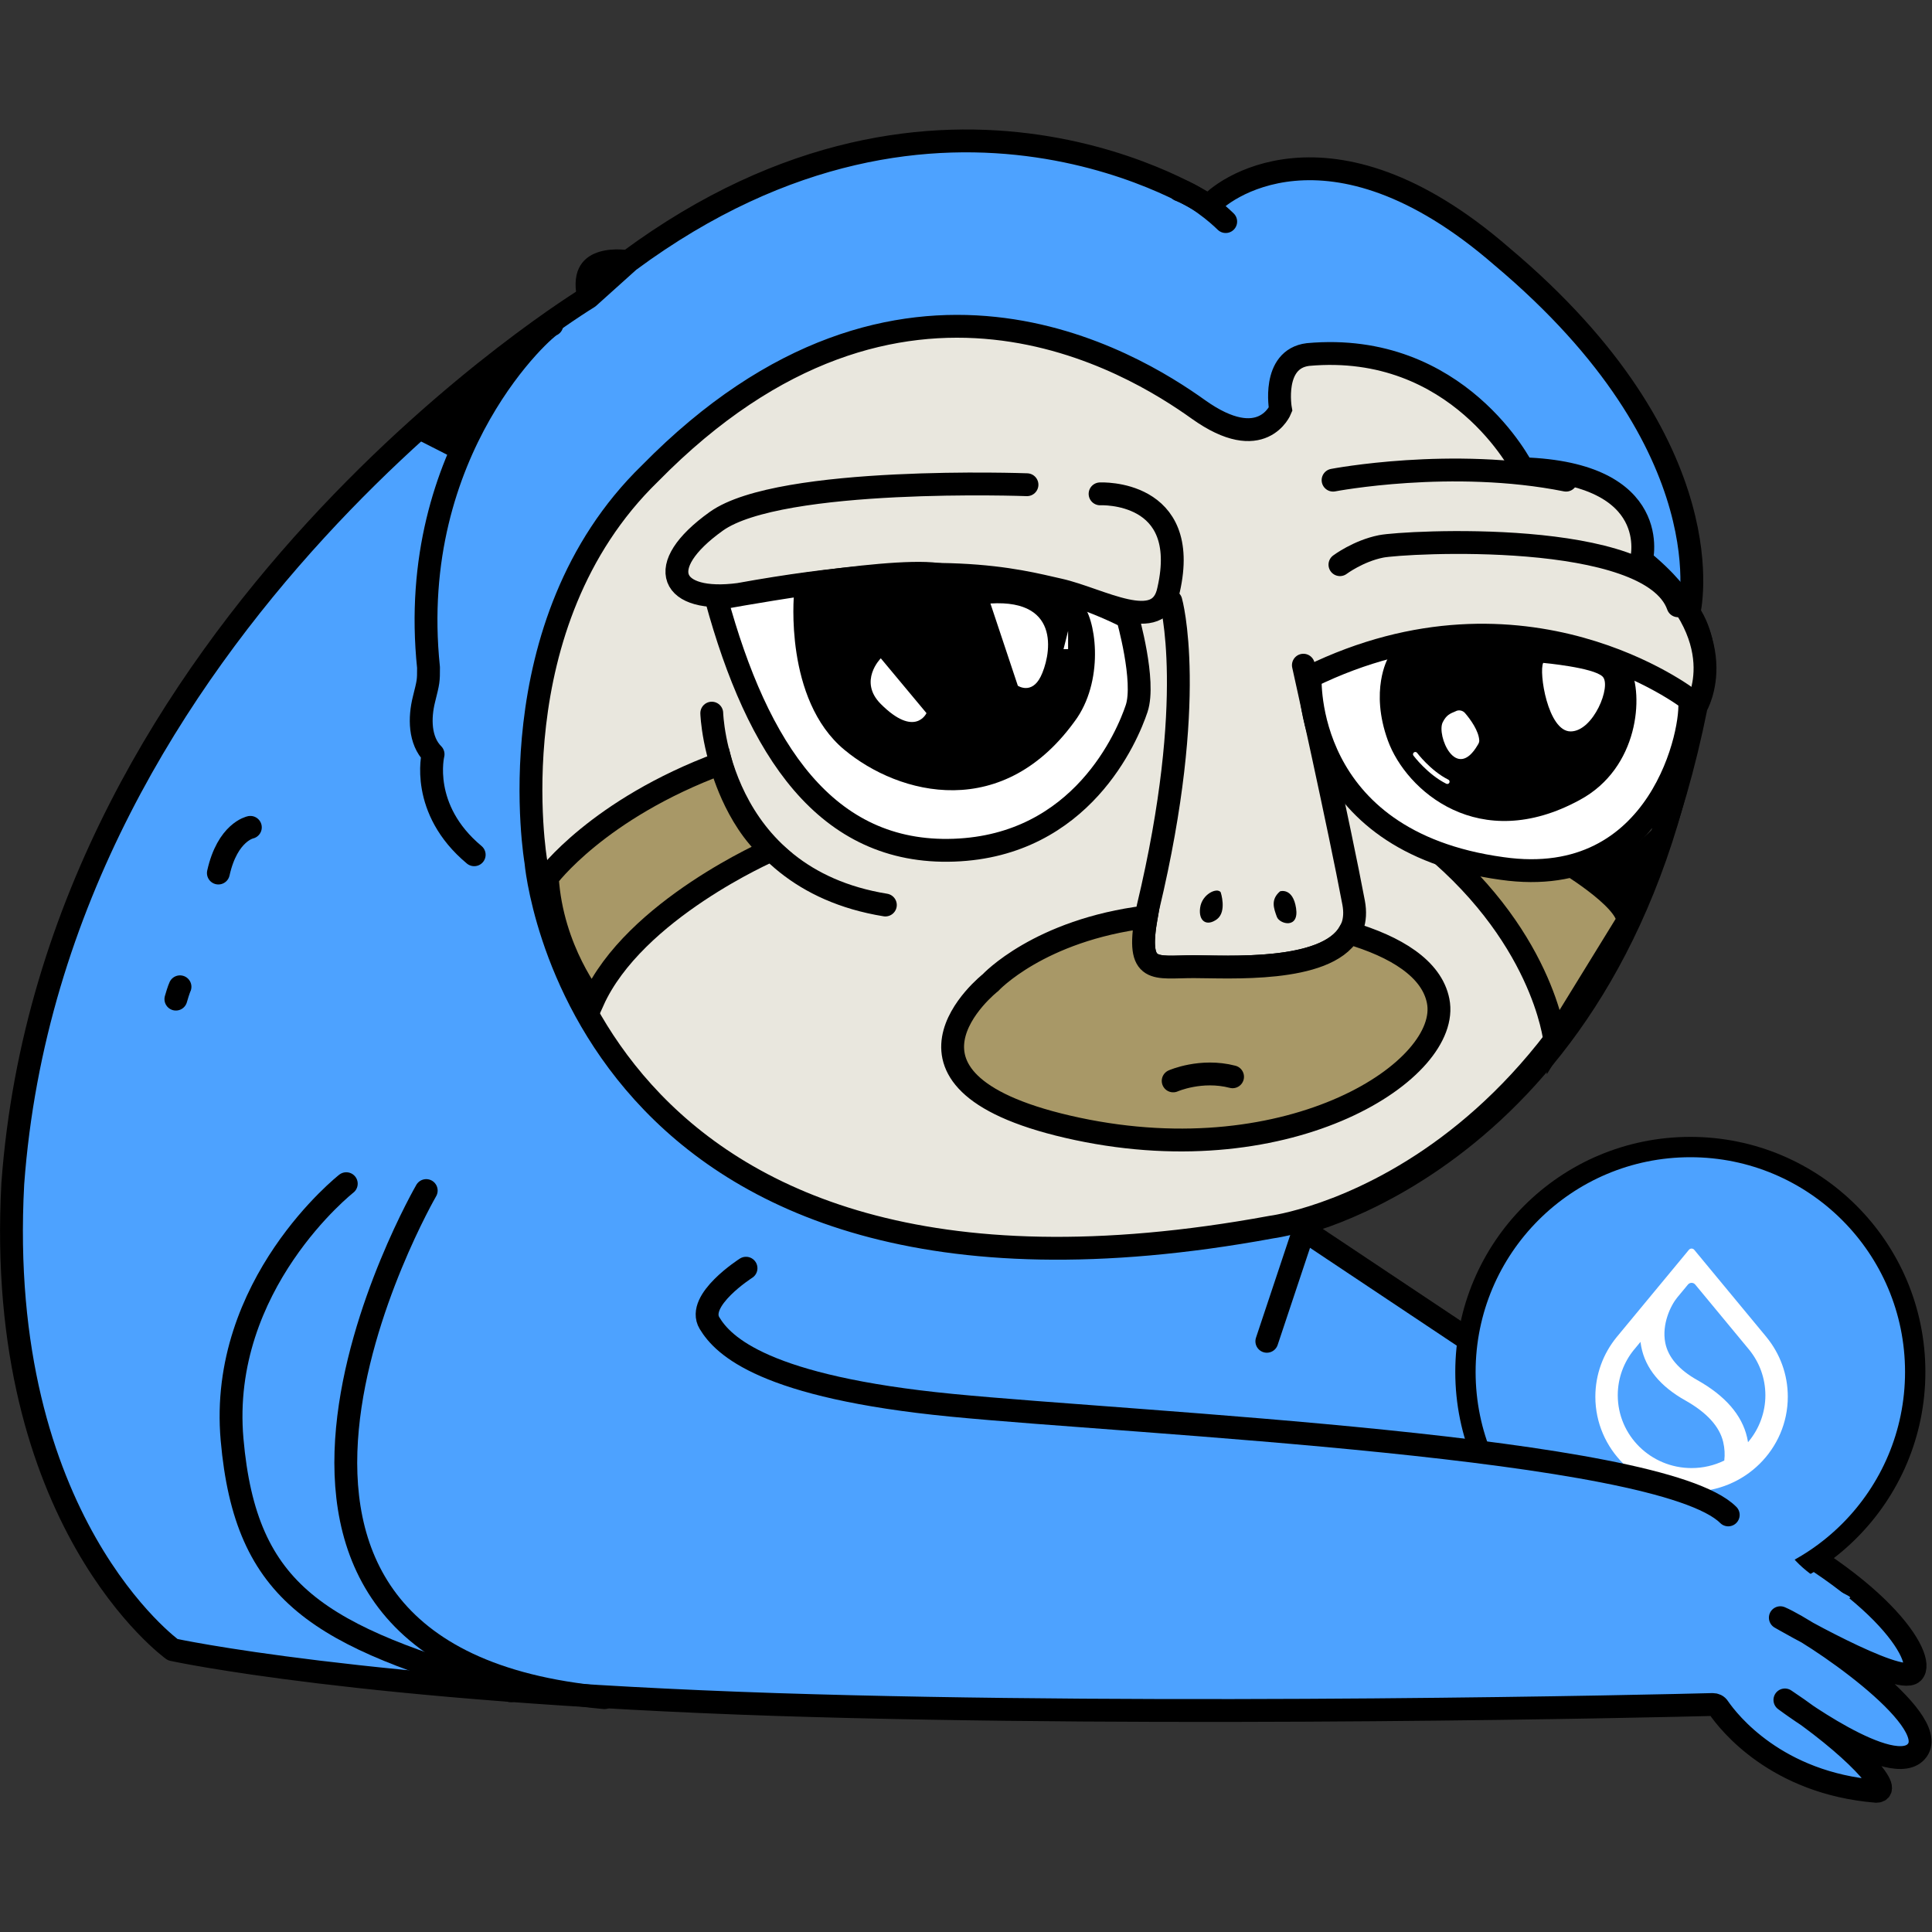 <svg width="380" height="380" viewBox="0 0 380 380" fill="none" xmlns="http://www.w3.org/2000/svg">
<rect x="0" y="0" width="380" height="380" fill="#333333" stroke="none"/>
<g clip-path="url(#clip0_475_1092)">
<path d="M115.734 58.498C115.734 58.498 10.603 122.296 2.516 232.818C-1.078 299.312 33.966 324.471 33.966 324.471C33.966 324.471 70.806 332.558 152.575 335.254C230.211 337.77 327.255 335.523 336.869 335.254C337.319 335.254 337.768 335.434 338.037 335.883C340.014 338.758 349.359 350.709 369.038 352.326C372.632 352.326 364.545 343.341 351.067 334.355C351.067 334.355 372.632 350.529 377.125 344.239C381.617 337.949 356.458 320.877 350.168 318.181C350.168 318.181 373.53 331.66 376.226 328.964C378.922 326.268 369.936 310.993 338.487 296.616L254.921 240.905C254.921 240.905 318.718 227.427 333.095 138.47C333.994 139.368 337.588 128.586 332.197 120.499C332.197 120.499 340.284 88.15 295.356 50.411C261.211 20.759 239.645 37.831 237.848 40.527C237.848 40.527 185.732 5.483 123.731 51.31L115.734 58.498Z" fill="#4DA2FF" stroke="black" stroke-width="4.493" stroke-miterlimit="10" stroke-linejoin="round"/>
<path d="M68.109 232.816C68.109 232.816 42.95 252.585 45.645 283.136C48.341 313.687 62.718 321.774 100.457 332.556" stroke="black" stroke-width="4.493" stroke-miterlimit="10" stroke-linecap="round" stroke-linejoin="round"/>
<path d="M249.17 263.816L257.257 239.555" stroke="black" stroke-width="4.493" stroke-miterlimit="10" stroke-linecap="round" stroke-linejoin="round"/>
<path d="M105.399 169.471C105.399 169.471 113.486 266.515 250.066 241.356C250.066 241.356 314.763 233.269 333.632 138.92C333.632 138.92 341.719 125.442 322.85 110.166C322.85 110.166 327.342 93.094 299.487 92.195C299.487 92.195 286.907 67.035 257.255 69.731C250.066 70.63 251.864 80.514 251.864 80.514C251.864 80.514 248.269 89.499 235.69 80.514C223.11 71.528 177.283 42.774 127.863 93.094C97.312 122.746 105.399 169.471 105.399 169.471Z" fill="#E9E7DE" stroke="black" stroke-width="4.493" stroke-miterlimit="10"/>
<path d="M230.3 118.254C230.3 118.254 235.691 137.124 225.807 178.457C223.111 191.936 226.705 190.139 234.792 190.139C242.879 190.139 268.938 191.936 266.242 177.559C263.546 163.182 256.358 130.834 256.358 130.834" stroke="black" stroke-width="4.493" stroke-miterlimit="10" stroke-linecap="round" stroke-linejoin="round"/>
<path d="M282.866 196.873C281.608 190.494 274.509 186.18 265.344 183.485C260.672 191.392 241.532 190.134 234.793 190.134C227.155 190.134 223.471 191.752 225.448 180.34C204.332 182.946 194.807 193.279 194.807 193.279C194.807 193.279 169.648 213.047 211.88 222.033C254.112 231.018 285.562 210.352 282.866 196.873Z" fill="#A89867" stroke="black" stroke-width="4.493" stroke-miterlimit="10"/>
<path d="M305.779 204.513C305.779 204.513 303.533 183.397 279.272 164.527C279.272 164.527 295.446 172.614 307.127 169.02C307.127 169.02 320.156 176.658 320.156 181.151L305.779 204.513Z" fill="#A89867" stroke="black" stroke-width="4.493" stroke-miterlimit="10"/>
<path d="M263.548 111.064C263.548 111.064 267.142 108.369 271.635 107.47C276.128 106.572 324.65 103.876 330.041 119.151" stroke="black" stroke-width="4.493" stroke-miterlimit="10" stroke-linecap="round" stroke-linejoin="round"/>
<path d="M262.199 94.44C262.199 94.44 285.562 89.947 308.026 94.44" stroke="black" stroke-width="4.493" stroke-miterlimit="10" stroke-linecap="round" stroke-linejoin="round"/>
<path d="M216.371 97.135C216.371 97.135 234.343 96.237 229.85 116.005C228.053 124.991 216.371 117.802 208.284 116.005C200.197 114.208 184.922 109.715 145.385 116.903C131.907 118.701 128.313 111.512 140.893 102.527C153.472 93.541 201.995 95.338 201.995 95.338" stroke="black" stroke-width="4.493" stroke-miterlimit="10" stroke-linecap="round" stroke-linejoin="round"/>
<path d="M151.677 167.221C151.677 167.221 124.72 178.902 116.633 196.873C116.633 196.873 108.546 186.989 107.647 172.612C107.647 172.612 117.532 159.134 141.793 150.148C141.793 150.148 144.488 160.931 151.677 167.221Z" fill="#A89867" stroke="black" stroke-width="4.493" stroke-miterlimit="10"/>
<path d="M139.995 140.266C139.995 140.266 140.894 172.614 174.14 178.005" stroke="black" stroke-width="4.493" stroke-miterlimit="10" stroke-linecap="round" stroke-linejoin="round"/>
<path d="M123.819 49.691C123.819 49.691 111.689 47.445 113.935 58.497L123.819 49.691Z" fill="black" stroke="black" stroke-width="0.899" stroke-miterlimit="10"/>
<path d="M108.544 63.889C107.646 63.889 79.79 88.15 84.283 131.28C84.283 133.976 84.283 133.976 83.385 137.57C82.486 141.165 82.486 145.657 85.182 148.353C85.182 148.353 82.486 159.136 93.269 168.121" stroke="black" stroke-width="4.493" stroke-miterlimit="10" stroke-linecap="round" stroke-linejoin="round"/>
<path d="M49.241 162.73C49.241 162.73 44.748 163.629 42.951 171.716" stroke="black" stroke-width="4.493" stroke-miterlimit="10" stroke-linecap="round" stroke-linejoin="round"/>
<path d="M241.081 43.583C241.081 43.583 236.589 39.09 232.006 37.383" stroke="black" stroke-width="4.493" stroke-miterlimit="10" stroke-linecap="round" stroke-linejoin="round"/>
<path d="M35.403 194.09C35.403 194.09 35.134 194.629 34.595 196.516" stroke="black" stroke-width="4.493" stroke-miterlimit="10" stroke-linecap="round" stroke-linejoin="round"/>
<path d="M332.284 137.572C332.284 137.572 299.936 112.412 257.704 133.079C257.704 133.079 255.907 165.427 295.443 170.819C326.893 175.311 333.183 142.963 332.284 137.572Z" fill="white" stroke="black" stroke-width="4.493" stroke-miterlimit="10" stroke-linecap="round" stroke-linejoin="round"/>
<path d="M221.764 121.396C221.764 121.396 225.358 133.976 223.561 139.367C221.764 144.758 212.779 166.324 187.619 167.222C162.459 168.121 148.981 147.454 140.894 117.802C140.894 117.802 173.871 111.602 184.294 112.95C194.807 114.208 205.59 113.309 221.764 121.396Z" fill="white" stroke="black" stroke-width="4.493" stroke-miterlimit="10" stroke-linecap="round" stroke-linejoin="round"/>
<path d="M230.749 212.599C230.749 212.599 236.23 210.173 242.43 211.79Z" fill="white"/>
<path d="M230.749 212.599C230.749 212.599 236.23 210.173 242.43 211.79" stroke="black" stroke-width="4.493" stroke-miterlimit="10" stroke-linecap="round" stroke-linejoin="round"/>
<path d="M83.834 234.168C83.834 234.168 30.819 325.821 118.878 333.908" stroke="black" stroke-width="4.493" stroke-miterlimit="10" stroke-linecap="round" stroke-linejoin="round"/>
<path d="M319.257 178.455C319.257 178.455 326.445 166.774 326.445 161.383C326.445 161.383 321.054 168.571 311.17 171.267C311.17 171.267 314.764 176.658 319.257 178.455Z" fill="black"/>
<path d="M79.793 85.365C79.793 85.365 93.72 72.965 100.459 70.09C100.459 70.09 91.564 83.838 90.575 90.757C90.575 90.847 83.117 86.893 79.793 85.365Z" fill="black"/>
<path d="M156.167 116.903C156.167 116.903 154.191 137.57 166.052 147.454C176.834 156.44 197.501 161.831 211.878 141.164C217.269 133.077 215.472 121.396 212.777 118.7C210.081 116.005 179.53 109.715 156.167 116.903Z" fill="black"/>
<path d="M173.242 129.48L182.227 140.263C182.227 140.263 179.981 145.205 173.242 138.466C168.749 133.973 173.242 129.48 173.242 129.48Z" fill="white"/>
<path d="M194.806 118.701L200.197 134.876C200.197 134.876 202.893 136.673 204.69 133.078C206.487 129.484 209.183 117.803 194.806 118.701Z" fill="white"/>
<path d="M210.081 124.09L209.182 127.684H210.081V124.09Z" fill="white"/>
<path d="M272.98 129.486C272.98 129.486 269.386 135.776 272.98 145.66C276.574 155.544 290.951 168.124 310.719 157.341C322.4 151.051 323.299 136.674 320.603 131.283C320.603 131.283 298.139 121.399 272.98 129.486Z" fill="black"/>
<path d="M303.53 130.383C303.53 130.383 313.414 131.281 315.212 133.078C317.009 134.876 313.414 143.861 308.922 143.861C304.429 143.861 302.632 132.18 303.53 130.383Z" fill="white"/>
<path d="M288.167 140.269C289.245 141.527 290.863 143.773 290.953 145.66C290.953 145.93 290.863 146.2 290.683 146.469C286.37 153.927 282.506 144.582 283.764 142.066C284.483 140.628 285.202 140.359 286.28 139.91C286.909 139.55 287.718 139.73 288.167 140.269Z" fill="white"/>
<path d="M278.371 148.355C278.371 148.355 281.067 151.95 284.661 153.747" stroke="white" stroke-width="0.899" stroke-miterlimit="10" stroke-linecap="round"/>
<path d="M251.776 175.31C251.776 175.31 254.292 174.501 254.921 178.635C255.55 182.768 251.686 181.78 251.147 180.342C250.518 178.635 249.889 176.927 251.776 175.31Z" fill="black"/>
<path d="M240.094 175.488C240.094 175.488 241.352 179.262 239.375 180.789C237.308 182.317 235.691 181.149 236.05 178.543C236.41 175.847 239.375 174.499 240.094 175.488Z" fill="black"/>
<g clip-path="url(#clip1_475_1092)">
<circle cx="332.466" cy="269.842" r="44.232" fill="#4DA2FF" stroke="black" stroke-width="4"/>
<path d="M350.886 303.982C345.439 294.936 288.222 285.88 284.393 286.46L291.132 319.257L361.219 314.315C369.588 314.75 356.332 313.028 350.886 303.982Z" fill="#4DA2FF"/>
<path fill-rule="evenodd" clip-rule="evenodd" d="M344.075 265.518C346.048 267.967 347.228 271.064 347.228 274.433C347.228 277.802 346.012 280.993 343.987 283.456L343.811 283.669L343.766 283.399C343.726 283.17 343.68 282.938 343.626 282.705C342.611 278.3 339.306 274.523 333.866 271.464C330.192 269.403 328.088 266.925 327.536 264.106C327.179 262.283 327.444 260.453 327.957 258.885C328.469 257.319 329.231 256.005 329.879 255.215L331.996 252.658C332.366 252.208 333.062 252.208 333.433 252.658L344.075 265.518ZM347.422 262.963L333.236 245.823C332.965 245.496 332.458 245.496 332.187 245.823L318.003 262.963L317.957 263.02C315.348 266.222 313.785 270.29 313.785 274.719C313.785 285.032 322.259 293.393 332.711 293.393C343.163 293.393 351.638 285.032 351.638 274.719C351.638 270.29 350.075 266.222 347.466 263.022L347.422 262.963ZM321.398 265.463L322.666 263.928L322.704 264.212C322.734 264.437 322.772 264.661 322.815 264.888C323.637 269.145 326.569 272.693 331.471 275.442C335.734 277.839 338.216 280.595 338.929 283.617C339.228 284.878 339.28 286.119 339.15 287.205L339.143 287.272L339.081 287.301C337.157 288.229 334.994 288.751 332.709 288.751C324.693 288.751 318.194 282.341 318.194 274.431C318.194 271.034 319.392 267.916 321.394 265.459L321.398 265.463Z" fill="white"/>
</g>
<path d="M146.733 249.441C146.733 249.441 136.849 255.731 139.544 260.224C142.24 264.717 150.327 272.804 187.168 276.398C224.009 279.992 326.444 284.485 339.923 297.963" stroke="black" stroke-width="4.493" stroke-miterlimit="10" stroke-linecap="round" stroke-linejoin="round"/>
</g>
<defs>
<clipPath id="clip0_475_1092">
<rect width="380" height="329.142" fill="white" transform="translate(0 25.43)"/>
</clipPath>
<clipPath id="clip1_475_1092">
<rect width="93.45" height="93.45" fill="white" transform="translate(285.741 223.113)"/>
</clipPath>
</defs>
</svg>
